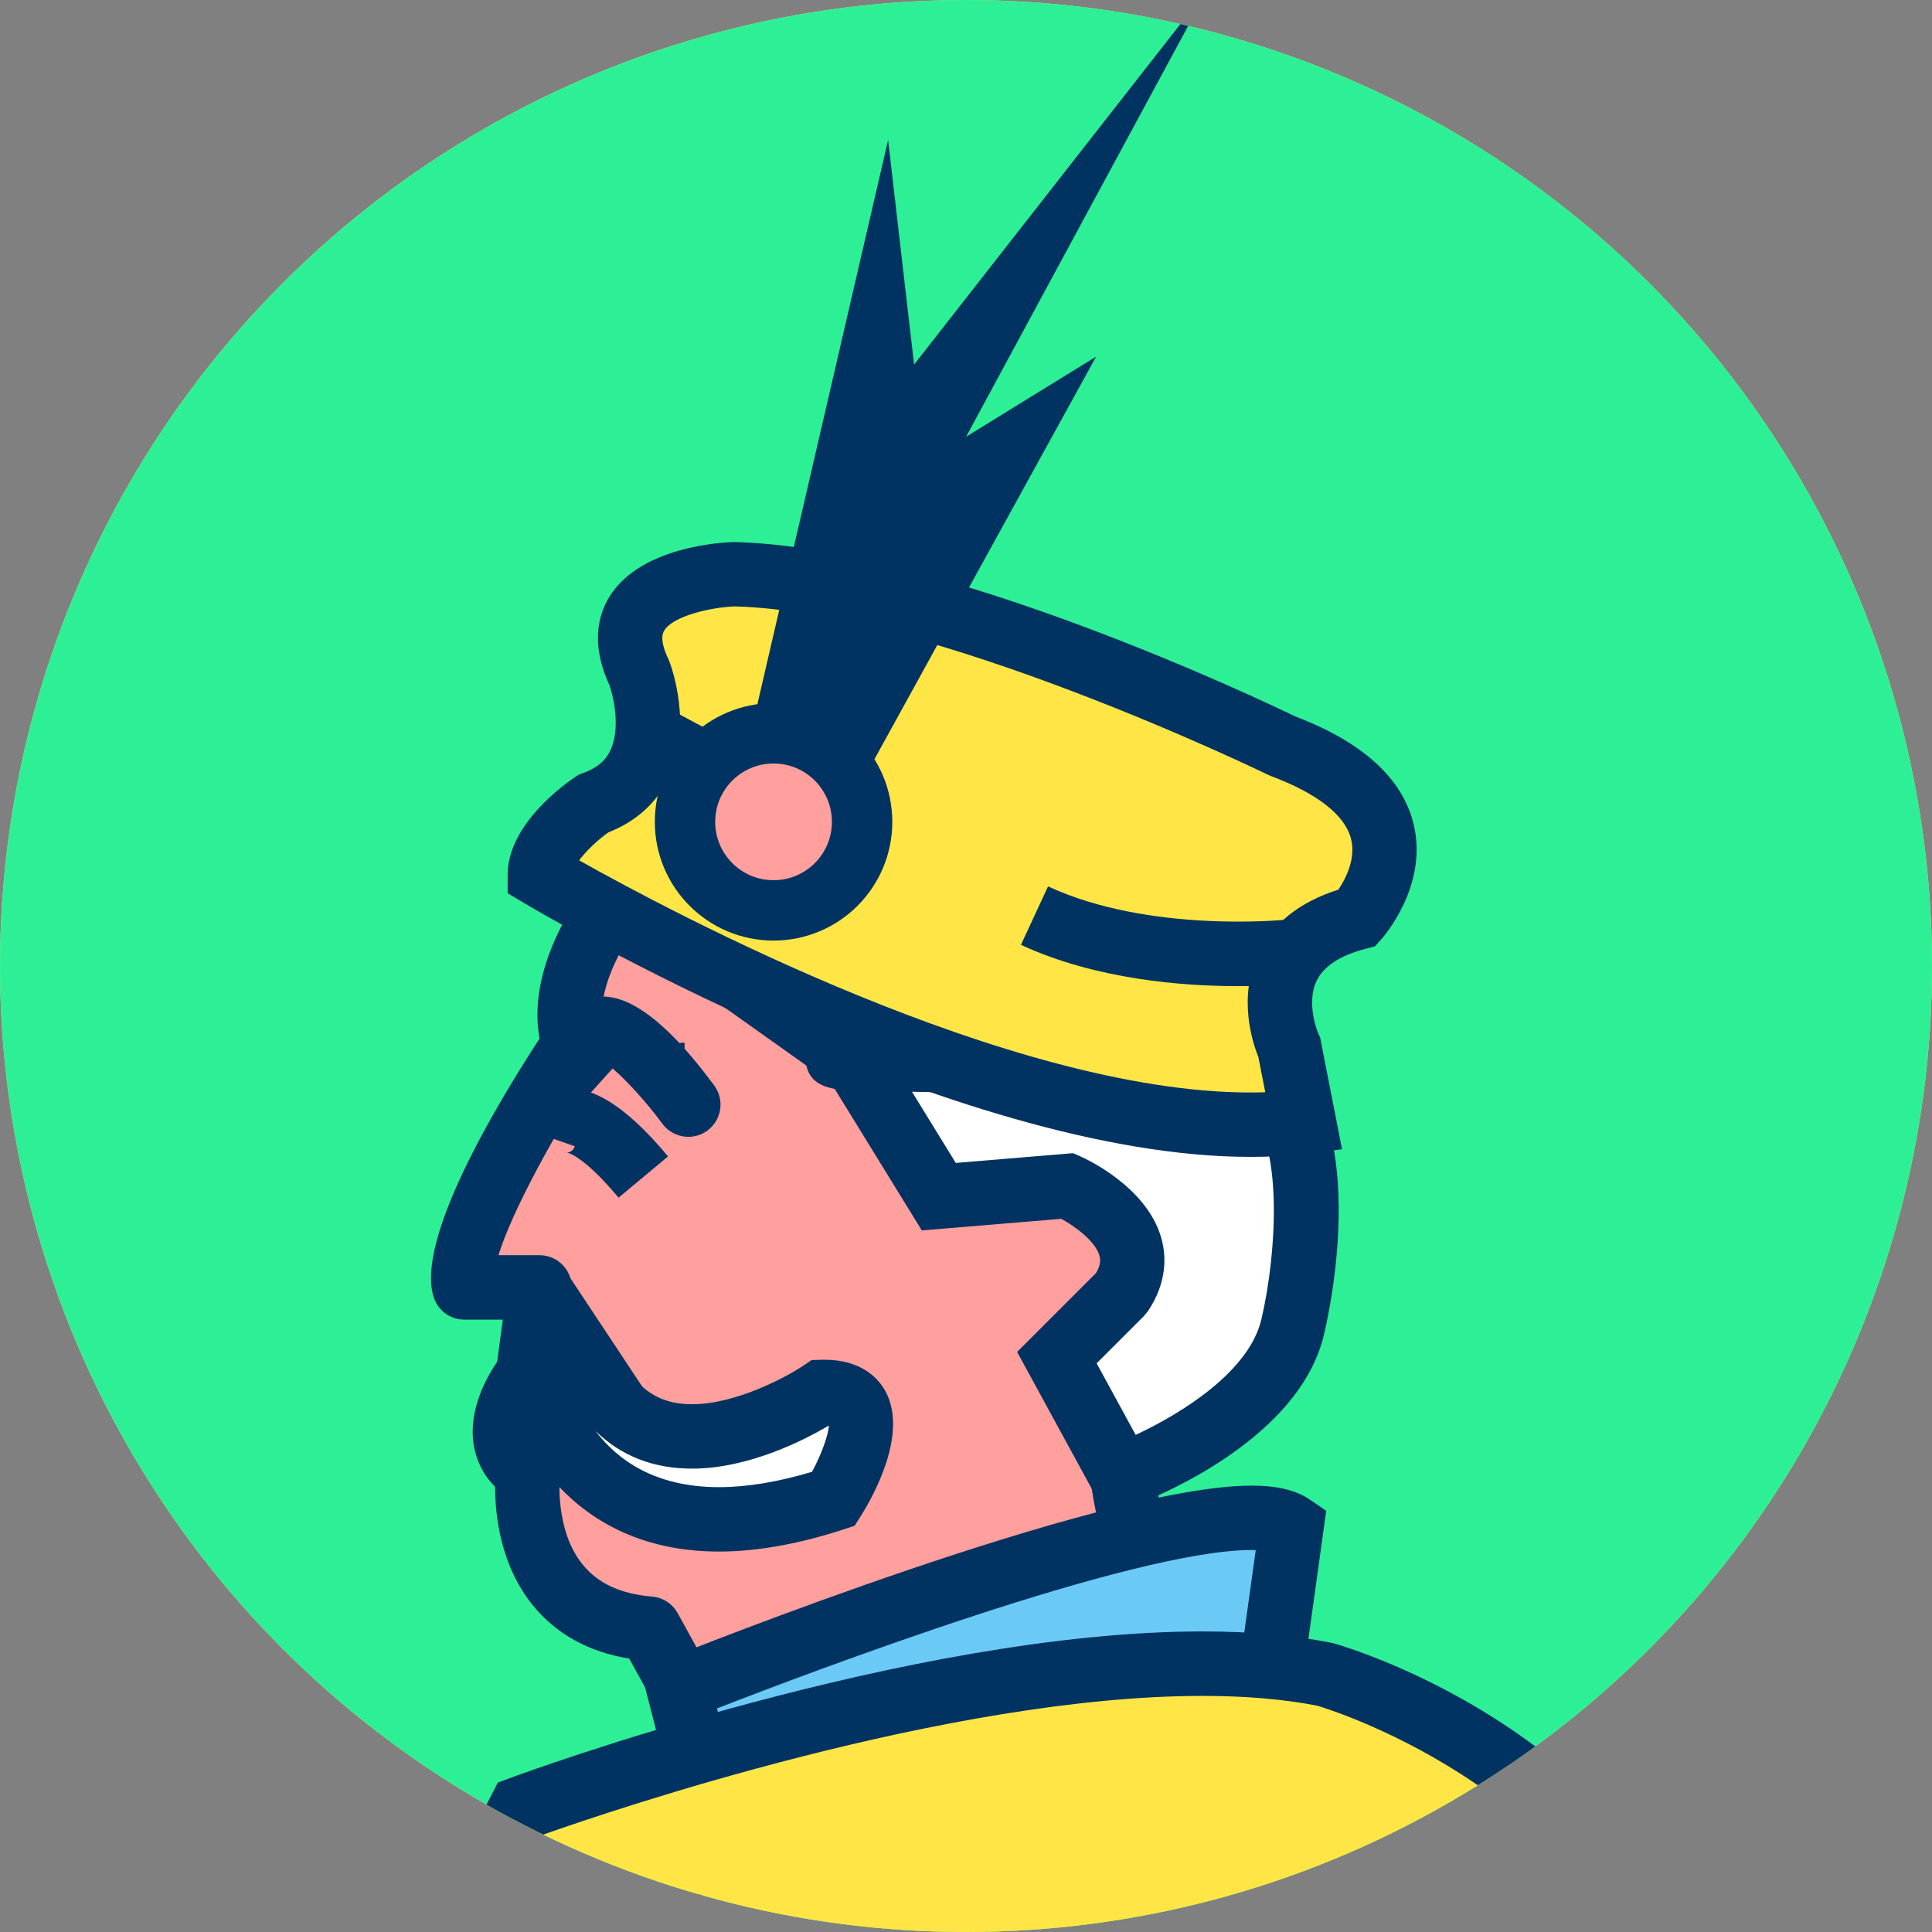 <?xml version="1.0" encoding="utf-8"?>
<!-- Generator: Adobe Illustrator 14.0.0, SVG Export Plug-In . SVG Version: 6.00 Build 43363)  -->
<!DOCTYPE svg PUBLIC "-//W3C//DTD SVG 1.1//EN" "http://www.w3.org/Graphics/SVG/1.1/DTD/svg11.dtd">
<svg version="1.1" id="Warstwa_1" xmlns="http://www.w3.org/2000/svg" xmlns:xlink="http://www.w3.org/1999/xlink" x="0px" y="0px"
	 width="1280px" height="1280px" viewBox="320 0 1280 1280" enable-background="new 320 0 1280 1280" xml:space="preserve">
<rect x="320" y="0" width="1280" height="1280" fill="#808080" stroke="none"/>
<g>
	<circle id="_x32_" fill="#FFE646" cx="960" cy="640" r="640"/>
</g>
<g>
	<defs>
		<circle id="SVGID_1_" cx="960" cy="640" r="640"/>
	</defs>
	<clipPath id="SVGID_2_">
		<use xlink:href="#SVGID_1_"  overflow="visible"/>
	</clipPath>
	<g clip-path="url(#SVGID_2_)">
		<circle fill="#2DF096" cx="960" cy="640" r="640"/>
	</g>
</g>
<g>
	<defs>
		<circle id="SVGID_3_" cx="960" cy="640" r="640"/>
	</defs>
	<clipPath id="SVGID_4_">
		<use xlink:href="#SVGID_3_"  overflow="visible"/>
	</clipPath>
	<g clip-path="url(#SVGID_4_)">
		<g>
			<path fill="#FF9F9E" d="M731.114,592.32c0,0-45.973,53.653-30.645,99.627c0,0-84.32,126.464-72.822,160.96h49.835l-7.68,57.493
				c0,0-34.485,42.165,0,65.163c0,0-11.499,95.808,80.49,103.466l61.313,111.137l275.296-130.006c0,0-38.208-87.242-19.04-133.227
				c0,0,183.979-84.063-89.109-170.357l-101.984-60.811L731.114,592.288"/>
			<path fill="#003361" d="M811.627,1211.52c-7.542,0-14.827-4.011-18.688-11.029l-56.063-101.61
				c-26.891-4.438-48.32-16.246-63.787-35.232c-21.855-26.806-25.066-60.704-25.045-78.496
				c-7.776-7.957-12.672-17.632-14.294-28.501c-3.435-22.955,8.886-44.619,15.638-54.442l3.733-27.926h-25.461
				c-9.185,0-17.334-5.877-20.235-14.581c-12.555-37.664,41.088-127.254,70.069-171.627c-9.963-53.547,35.371-107.2,37.44-109.6
				c7.189-8.385,19.552-9.878,28.555-3.521l144.949,102.977l99.136,59.104c106.283,33.92,159.328,72.715,162.134,118.613
				c2.763,44.992-43.829,75.307-64.32,86.368c-7.552,32.672,12.693,90.581,21.056,109.621c4.641,10.581,0,22.923-10.442,27.851
				l-275.285,130.006c-2.944,1.397-6.048,2.037-9.109,2.037 M650.219,831.595h27.243c6.144,0,12,2.655,16.053,7.285
				c4.054,4.64,5.909,10.773,5.099,16.874l-7.68,57.504c-0.522,3.915-2.123,7.627-4.64,10.667
				c-4.843,6.037-11.563,18.741-10.368,26.442c0.309,2.017,1.227,4.502,5.685,7.456c6.699,4.459,10.305,12.31,9.345,20.288
				c-0.021,0.245-3.702,35.648,15.317,58.752c10.176,12.353,25.141,19.2,45.771,20.918c7.114,0.607,13.461,4.704,16.906,10.954
				l51.638,93.579l239.125-112.928c-11.146-30.923-28.224-90.656-11.563-130.667c2.059-4.96,5.941-8.96,10.838-11.2
				c16.224-7.488,49.375-29.44,48.117-49.344c-0.598-9.259-12.043-42.464-134.806-81.259c-1.558-0.501-3.083-1.163-4.501-2.017
				l-101.984-60.811c-0.49-0.277-0.971-0.607-1.43-0.917l-128.319-91.189c-10.795,17.397-22.069,42.986-15.339,63.211
				c2.08,6.251,1.162,13.109-2.485,18.581c-32.32,48.522-59.819,100.917-67.979,127.798"/>
		</g>
		<g>
			<path fill="#FFFFFF" d="M885.099,700.374l56.896,92.438l85.333-7.104c0,0,64,28.438,35.541,71.104l-42.667,42.666l42.667,78.229
				c0,0,99.563-35.563,113.792-99.563c0,0,34.208-144.629-32.672-171.84c0,0-330.006-5.909-258.891-5.909"/>
			<path fill="#003361" d="M1052.907,1003.947l-59.041-108.256l52.277-52.267c3.317-5.59,2.955-9.12,2.24-11.605
				c-2.826-9.675-16.288-19.382-25.216-24.32l-92.438,7.69l-57.738-93.792c-9.675-1.674-19.456-6.464-19.232-21.151
				c0.043-3.062,0.522-5.664,1.333-7.915l-8.501-13.813l29.387,0.896c3.402-0.32,6.613-0.32,9.142-0.32h11.914l0.608,0.971
				c63.499,1.653,244.8,4.907,246.72,4.938l3.969,0.086l3.69,1.504c81.461,33.162,49.322,179.915,45.397,196.533
				c-16.523,74.368-122.849,113.131-127.35,114.752l-17.184,6.102 M1046.581,903.297l25.824,47.35
				c29.813-13.867,75.616-41.984,83.424-77.109c9.515-40.502,17.27-127.04-16.789-146.006c-24.875-0.448-145.28-2.646-214.827-4.213
				l29.014,47.146l77.718-6.464l5.002,2.208c4.438,1.994,43.638,20.234,53.334,53.653c3.296,11.338,4.458,29.013-8.684,48.725
				l-2.666,3.254l-31.393,31.392"/>
		</g>
		<g>
			<path fill="#003361" d="M773.547,730.134c-11.328,0-20.502-8.811-20.502-19.69c0-10.869,9.174-19.67,20.502-19.67"/>
			<path fill="#003361" d="M776.043,753.174c-6.55,0-13.003-2.986-17.185-8.661c-10.603-14.368-23.925-28.928-33.023-36.608
				l-26.485,29.44c-7.861,8.736-21.334,9.493-30.123,1.568c-8.757-7.861-9.472-21.334-1.579-30.112l22.731-25.259
				c5.184-16.555,17.142-21.227,22.496-22.496c21.034-5.088,48.159,14.496,80.33,58.145c6.977,9.482,4.96,22.837-4.522,29.834
				C784.875,751.819,780.438,753.174,776.043,753.174"/>
			<path fill="#003361" d="M729.813,793.494c-23.84-28.619-34.283-29.931-34.39-29.941c0.117,0.021,3.872,0.245,5.397-4.086
				l-40.224-14.208c3.253-9.216,12.575-20.981,28.149-23.775c21.781-3.872,45.194,10.293,73.845,44.672L729.813,793.494"/>
		</g>
		<g>
			<path fill="#FFE646" d="M677.675,579.733c0,0,313.589,187.03,506.133,163.382l-9.621-49.099c0,0-30.815-66.304,45.163-85.974
				c0,0,64-71.104-49.771-113.771c0,0-225.92-110.453-362.667-113.781c0,0-93.728,2.251-63.339,65.302
				c0,0,25.334,66.997-30.389,86.698c0,0-35.467,23.638-35.467,47.285"/>
			<path fill="#003361" d="M1148.267,766.454c0,0-0.021,0-0.043,0c-196.746,0-469.973-161.601-481.493-168.448l-10.41-6.208V579.68
				c0-33.376,37.461-60.032,44.971-65.035l2.219-1.482l2.495-0.885c9.217-3.265,15.072-8.107,18.443-15.265
				c6.773-14.41,2.026-35.317-0.661-43.093c-12.821-27.403-7.179-46.88-0.118-58.433c20.747-33.941,76.396-36.234,82.678-36.384
				c137.792,3.328,353.493,106.667,371.638,115.488c44.693,16.971,71.125,40.96,78.538,71.317
				c10.006,40.896-20.085,74.88-21.333,76.341l-4.288,4.769l-6.208,1.6c-16.917,4.395-27.829,11.584-32.459,21.333
				c-7.231,15.328,1.185,34.838,1.27,35.009l1.109,2.347l14.518,74.122l-22.73,2.795c-12.021,1.515-24.832,2.251-38.102,2.251
				 M703.733,570.027c59.829,33.643,284.672,153.771,444.555,153.781h0.021c3.371,0,6.688-0.064,9.963-0.171l-4.576-23.35
				c-3.818-9.461-13.739-39.435-0.032-68.522c9.419-19.936,27.243-34.154,53.034-42.347c4.502-6.656,11.798-20.149,8.406-33.61
				c-3.958-15.723-22.294-30.123-53.003-41.632l-1.898-0.811c-2.208-1.089-222.656-108.139-353.28-111.605
				c-16.075,0.565-41.003,6.368-46.869,15.989c-2.912,4.811-0.16,12.821,2.677,18.709l0.736,1.718
				c1.621,4.288,15.413,42.986-0.267,76.704c-7.766,16.725-21.601,29.333-40.117,36.586c-7.67,5.473-14.901,12.533-19.414,18.561"/>
		</g>
		<g>
			<path fill="#FFFFFF" d="M674.347,908.16c0,0,22.539,142.188,197.941,84.812c0,0,45.558-72.31-7.776-70.773
				c0,0-86.891,58.997-135.637,10.005l-35.787-54.005L674.347,908.16"/>
			<path fill="#003361" d="M796.288,1027.947h-0.021c-98.485,0-136.598-76.182-142.986-116.448l-1.248-7.883l40.544-64.821
				l52.811,79.712c8.608,7.958,19.445,11.83,33.099,11.83c29.6,0,63.499-18.604,74.059-25.771l5.142-3.498l8.49-0.214
				c25.152,0,36.086,12.992,40.353,20.726c15.584,28.225-8.448,70.475-16.192,82.773l-4.106,6.496l-7.317,2.41
				C849.109,1022.998,821.312,1027.947,796.288,1027.947 M714.539,948.043c14.442,19.115,39.327,37.237,81.728,37.237
				c0,0,0,0,0.021,0c18.442,0,39.179-3.413,61.717-10.176c6.134-11.371,10.773-24.128,11.147-30.646
				c-15.414,9.12-52.673,28.544-90.678,28.544C752.928,973.003,731.413,964.608,714.539,948.043"/>
		</g>
		<g>
			<path fill="#6BC9F6" d="M798.219,1229.867l-28.544-111.008c0,0,355.307-142.763,405.974-107.851l-15.851,114.187
				l-361.633,104.672"/>
			<path fill="#003361" d="M783.04,1256.534l-38.678-150.4l17.365-6.976c11.681-4.693,287.083-114.891,387.414-114.891
				c16.96,0,29.578,3.019,38.645,9.227l10.87,7.467l-19.584,140.971l-396.054,114.645 M795.019,1131.893l18.379,71.456
				l327.211-94.709l11.349-81.664c-0.885-0.043-1.823-0.043-2.837-0.043c-78.646,0-291.648,80.641-354.134,104.96"/>
		</g>
		<g>
			<path fill="#FFE646" d="M474.667,1566.081l190.325-367.969c0,0,342.613-126.891,532.928-88.811
				c0,0,202.987,57.099,247.467,241.077v196.673l-970.667,19.029"/>
			<path fill="#003361" d="M439.253,1588.16l210.582-407.146l7.754-2.891c10.773-3.968,264.854-97.259,459.2-97.259
				c31.627,0,60.331,2.518,85.334,7.542l1.578,0.373c8.769,2.475,215.573,62.709,262.4,256.64l0.597,2.464v220.139l-1027.413,20.16
				 M680.128,1215.403l-170.016,328.704l913.92-17.931v-173.174c-40.906-162.805-218.57-219.125-231.179-222.901
				c-22.059-4.33-47.648-6.527-76.085-6.527C948.299,1123.574,724.214,1199.798,680.128,1215.403"/>
		</g>
		<g>
			<path fill="#FFE646" d="M1174.507,630.507c0,0-95.445,10.315-169.131-23.893"/>
			<path fill="#003361" d="M1140.096,653.334c-36.565,0-94.133-4.353-143.701-27.36l17.963-38.709
				c67.253,31.222,157.003,22.122,157.898,22.037l4.576,42.432C1175.317,651.883,1161.185,653.334,1140.096,653.334"/>
		</g>
		<g>
			<path fill="#FFE646" d="M767.595,463.787l73.846,104.149"/>
			<path fill="#003361" d="M758.293,466.955l112.63,60.149l-20.106,37.632l-112.63-60.149L758.293,466.955"/>
		</g>
		<path fill="#003361" d="M804.986,539.09L908.4,92.753l17.216,148.769L1120.923-8.207L960.069,289.351l86.187-53.131
			L891.163,517.831c0,0-68.939,84.992-86.188,21.259"/>
		<circle fill="#FF9F9E" stroke="#003361" stroke-width="40" cx="832.5" cy="544.5" r="58.663"/>
	</g>
</g>
</svg>
